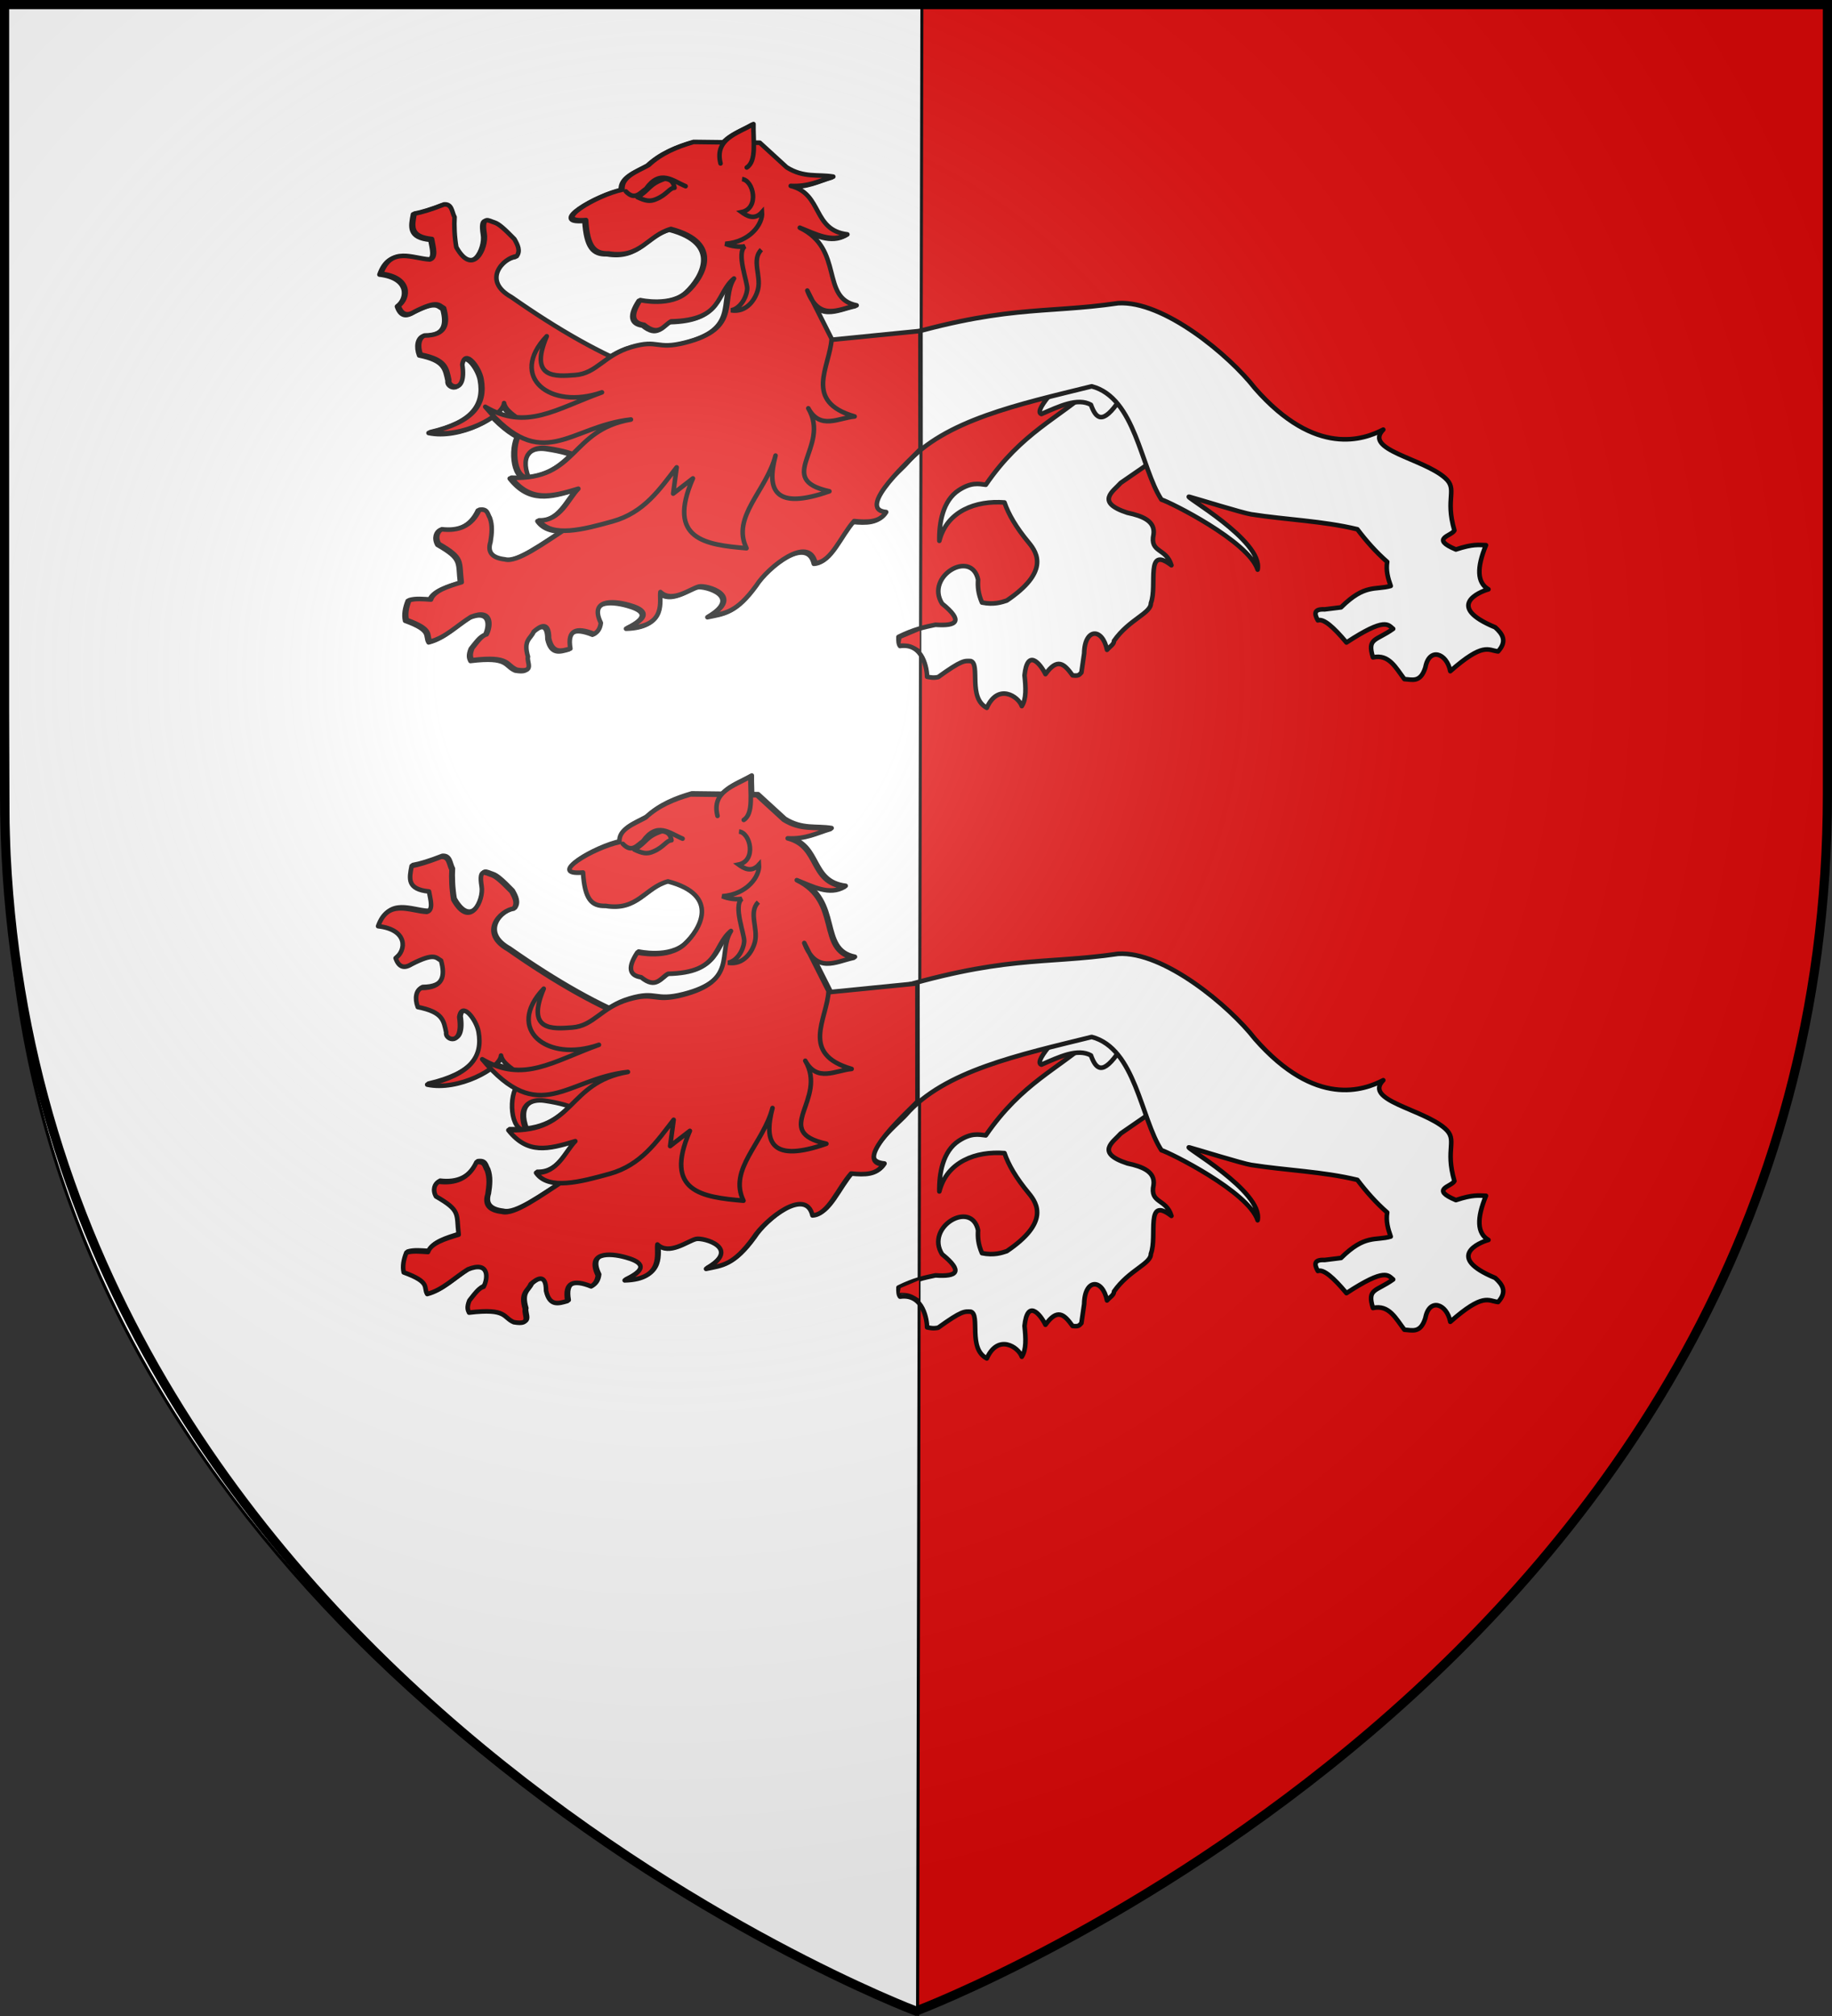 <svg xmlns="http://www.w3.org/2000/svg" xmlns:xlink="http://www.w3.org/1999/xlink" width="600" height="660" viewBox="-300 -300 600 660"><rect x="-300" y="-300" width="600" height="660" fill="#333333" stroke="none"/><defs><radialGradient id="b" cx="-80" cy="-80" r="405" gradientUnits="userSpaceOnUse"><stop offset="0" style="stop-color:#fff;stop-opacity:.31"/><stop offset=".19" style="stop-color:#fff;stop-opacity:.25"/><stop offset=".6" style="stop-color:#6b6b6b;stop-opacity:.125"/><stop offset="1" style="stop-color:#000;stop-opacity:.125"/></radialGradient><path id="a" d="M-298.5-298.5h597V-40C298.5 246.2 0 358.39 0 358.39S-298.5 246.2-298.5-40z"/></defs><g style="display:inline"><use xlink:href="#a" width="600" height="660" style="fill:#e20909"/><path d="M300.52 659.293 301.935.976.707 1.684l2.121 292.742c8.83 178.8 153.727 302.139 297.692 364.867z" style="fill:#fff;stroke:#000;stroke-width:1px;stroke-linecap:butt;stroke-linejoin:miter;stroke-opacity:1" transform="translate(-300 -300)"/></g><g style="display:inline"><path d="m79.061-146.18-19.978-25.18-3.687 6.318c-10.784 9.847-22.94 14.42-34.778 31.664-2.39-.307-4.786-.86-8.843 1.777-5.258 3.418-6.477 10.767-6.378 16.581 2.478-9.776 12.03-13.283 21.342-12.552 1.278 3.8 3.794 8.139 7.957 13.148 2.954 3.55 6.532 9.67-7.201 18.953-1.55.513-4.257 1.47-8.128.65-1.282-2.972-1.434-5.307-1.276-7.468-2.107-10.106-17.438-1.125-11.79 7.824 7.007 5.682 4.97 7.414-2.17 6.92-3.582.746-7.18 1.514-12.11 3.973-.03 1.207-.008 2.359.51 2.988 7.756-1.126 8.848 8.012 8.848 10.048 1.051.211 2.058.471 3.647.115 7.789-5.608 8.602-5.342 10.701-5.228 3.171 1.055-1.07 12.024 5.222 15.298 3.688-8.237 10.43-3.671 11.462-.557 1.527-2.36 1.33-6.118.896-10.07.908-8.822 5.038-4.058 6.849-.4 3.88-5.389 6.078-3.52 8.874.401 1.922.221 2.119-.077 2.901-.936l.902-6.241c.118-8.346 6.002-8.517 7.483-1.178.994-1.135 2.309-1.8 2.293-2.948 4.967-7.087 12.146-9.001 12.07-12.333 2.228-5.803-1.972-19.117 6.736-12.402-1.744-5.78-7.181-3.987-5.85-10.13.565-4.261-3.42-5.98-8.552-7.056-10.724-3.492-4.594-7.056-2.197-9.8l9.054-6.237zM-95.476-128.649l9.043-35.26-6.404-6.95c-12.815-4.785-27.08-12.926-42.482-23.702-9.672-5.406-2.781-12.736 1.758-13.387 1.241-1.722.423-3.529-.759-5.588-3.18-3.25-5.025-4.96-6.514-5.43-1.865-.54-4.26-2.577-3.233 3.725.781 4.457-3.75 14.215-9.28 4.346-.597-3.418-.74-7.145-.57-9.837-.917-1.63-.762-4.39-3.449-4.15-4.24 1.657-7.366 2.6-9.62 2.99-.774 4.035-1.627 7.622 5.685 8.334.512 2.841 1.527 6.09-.728 6.689-5.498-.268-12.701-4.407-15.94 4.678 9.898 1.125 9.19 7.978 5.742 10.455.989 2.903 2.725 3.563 5.208 1.98 7.574-3.85 7.941-2.136 9.669-1.173 1.392 5.046.751 8.908-6.425 8.967-1.687.674-2.315 3.292-1.194 6.247 8.285 1.653 8.443 4.387 9.323 8.386-.615 2.228 5.745 4.88 4.256-5.118.88-5.327 5.597.813 6.313 4.807 1.463 8.167-2.487 13.965-16.816 17.314 10.112 2.179 23.906-5.254 24.185-9.522.747 4.172 8.922 5.75 5.657 9.359-3.3 3.645-2.686 15.444 2.382 15.048-3.102-8.057 1.697-10.295 6.166-9.632 21.62 3.205 8.617 9.996 4.728 12.512l14.346 3.55z" style="color:#000;fill:#fff;fill-opacity:1;fill-rule:nonzero;stroke:#000;stroke-width:1.5;stroke-linecap:round;stroke-linejoin:round;stroke-miterlimit:4;stroke-opacity:1;stroke-dasharray:none;stroke-dashoffset:0;marker:none;visibility:visible;display:inline;overflow:visible" transform="translate(2.244 -7.92)"/><path d="M38.826-156.537c5.867-2.539 11.846-5.452 16.222-3.027 1.591 4.37 3.734 7.033 9.612-1.876l-9.73-6.086-13.563 5.007c-3.214 3.973-3.64 5.616-2.54 5.982z" style="fill:#fff;fill-rule:evenodd;stroke:#000;stroke-width:1.5;stroke-linecap:round;stroke-linejoin:round;stroke-miterlimit:4;stroke-opacity:1;stroke-dasharray:none" transform="translate(2.244 -7.92)"/><path d="M-35.713-107.498c5.184-.197 8.358-8.928 12.65-13.717 4.507.45 8.42.43 10.5-2.95-10.481-.957 4.828-13.417 7.003-15.925 12.528-14.44 37.153-19.643 60.866-25.512 14.339 3.76 16.073 26.742 22.833 37.08 2.694.78 28.487 13.582 31.505 22.932 1.955-9.487-25.197-24.614-22.345-23.845 2.85.769 17.351 5.283 20.243 5.735 11.573 1.81 23.347 2.136 34.766 4.893 2.892 3.815 6.062 7.433 9.77 10.671-.468 2.823.258 5.374 1.152 7.886-5.031 1.46-8.398-.805-16.267 7.005l-5.398.668c-3.532-.186-3.417 1.434-2.194 3.601 1.835-.703 5.153 2.188 9.364 7.245 12.91-8.462 13.634-5.747 15.294-4.48-5.628 4.016-8.59 2.906-6.62 9.348 5.291-1.2 7.518 3.488 10.298 7.115 2.542.128 5.271 1.312 6.874-3.833 1.243-6.684 7.028-4.735 8.159 1.236 10.92-9.594 12.371-6.834 15.657-6.468 3.074-3.405 1.432-5.732-.945-7.891-16.557-6.878-5.166-11.632-2.213-12.44-3.756-2.162-3.857-7.11-.81-14.456-2.396-.04-4.076-.49-9.858 1.414-8.552-3.608-1.44-4.362-.482-6.237-3.157-10.735 1.24-13.406-3.073-17.207-7.27-6.406-26.792-9.154-20.222-15.803-6.21 3.204-22.068 9.24-42.035-13.542-8.312-10.71-29.858-28.772-44.82-27.84-24.802 3.638-37.21.16-77.773 12.847l-64.677 4.158-15.472 1.776c1.12 28.773-5.45 43.378-14.8 50.603-.46.357-6.58 3.357-7.06 3.671-9.349 6.116-17.607 12.178-21.567 11.074-4.48-.5-5.737-2.556-4.738-5.704.445-2.755.702-5.467-.216-7.91-.77-1.162-.632-3.043-3.404-2.616-2.514 5.395-6.875 7.004-12.326 6.378-1.337.63-2.14 2.623-.91 4.816 8.23 4.732 6.576 5.633 7.423 12.506-4.544 1.385-9.076 2.775-10.053 5.69-2.523-.168-5.111-.427-7.078.193-.928 2.307-1.315 4.49-.865 6.482 8.969 3.25 6.35 4.89 7.693 7.082 4.966-1.246 8.895-5.342 13.322-8.072 6.968-2.827 6.67 2.782 5.155 5.693-1.589.33-3.124 2.588-4.67 4.502-.903 2.239-.517 3.117-.1 3.961 12.584-1.534 11.05 1.668 14.669 3.142 6.108 1.079 3.084-2.506 3.633-4.265-1.635-5.498.91-5.857 1.861-8.176 1.85-1.632 5.05-3.906 5.059 2.154 1.155 5.161 4.08 4.189 6.966 3.352-1.079-6.086 1.975-7.125 7.786-4.796 1.106-.612 1.954-1.629 2.193-3.601-3.672-7.573 3.61-7.46 9.215-5.876 3.873 1.095 8.624 3.14-.42 7.511 13.124-.344 10.217-9.276 10.72-11.75 3.861 3.672 9.83-1.126 12.66-1.803 2.332-.558 15.093 2.939 3.272 9.787 5.344-1.125 8.947-1.13 15.469-10.09 3.817-6.022 17.242-16.786 19.381-7.402z" style="color:#000;fill:#fff;fill-opacity:1;fill-rule:nonzero;stroke:#000;stroke-width:1.5;stroke-linecap:round;stroke-linejoin:round;stroke-miterlimit:4;stroke-opacity:1;stroke-dasharray:none;stroke-dashoffset:0;marker:none;visibility:visible;display:inline;overflow:visible" transform="translate(2.244 -7.92)"/><path d="m-81.177-138.812-1.149 8.612 6.466-4.99c-8.716 20.003 4.089 21.714 17.552 22.865-5.015-10.345 6.475-18.687 9.513-30.339-3.047 11.493-.176 17.952 17.641 11.696-18.374-4.022.593-14.405-6.91-27.168 3.888 7.154 9.862 3.15 15.177 2.674-16.985-4.932-8.093-16.208-7.542-25.438l-7.961-15.79c3.918 10.24 10.282 6.1 16.154 4.85-12.032-2.425-4.004-18.374-18.611-25.421 5.314 2.112 10.703 5.067 15.575 2.19-11.56-1.444-7.984-13.185-18.55-15.879 5.96.325 9.551-1.756 13.938-3.029-5.048-.837-9.627.48-15.26-3.054l-8.795-8.044-21.7-.262c-5.383 1.561-10.51 3.64-14.71 7.577-3.913 2.162-8.926 3.785-8.573 8.035-8.344 1.7-24.104 10.99-11.929 9.96.566 8.703 2.731 11.082 7.41 10.932 10.501 1.732 12.71-5.9 20.403-8.018 17.313 4.55 10.483 15.837 5.465 20.515-5.454 5.083-15.504 2.772-15.504 2.772-3.151 4.8-2.733 7.496 1.255 8.089 4.898 3.995 6.315.229 8.816-1.12 17.183-.373 14.55-9.017 20.607-14.034-4.498 7.243 2.359 16.367-16.07 21.012-9.517 2.403-8.57-1.223-17.558 1.427-8.987 2.65-11.246 8.629-18.391 9.173-6.387.487-15.215 1.216-9.306-12.71-12.688 13.258 1.073 24.319 18.085 18.368-15.286 5.515-24.769 12.625-38.232 4.725 18.83 22.327 27.409 6.388 47.714 4.165-20.12 3.467-17.24 19.852-39.144 19.059 6.315 7.987 13.065 6.3 21.922 3.598-3.247 3.272-5.818 10.573-12.849 10.358 4.059 5.842 14.758 2.908 23.987.362 10.5-2.897 15.578-10.674 21.064-17.718z" style="fill:#fff;fill-rule:evenodd;stroke:#000;stroke-width:1.5;stroke-linecap:round;stroke-linejoin:round;stroke-miterlimit:4;stroke-opacity:1;stroke-dasharray:none" transform="translate(2.244 -7.92)"/><path d="M-66.81-238.298c-2.024-8.024 5.408-9.78 10.787-12.896-.146 5.333 1.124 12.105-2.196 14.215M-97.805-229.134c2.918 3.055 4.612.478 6.574-.865 4.666-6.524 8.765-2.589 12.984-.85" style="fill:#fff;fill-rule:evenodd;stroke:#000;stroke-width:1.5;stroke-linecap:round;stroke-linejoin:round;stroke-miterlimit:4;stroke-opacity:1;stroke-dasharray:none" transform="translate(2.244 -7.92)"/><path d="M-94.027-227.26c2.573 1.193 4.08 1.578 6.187.626 3.44-1.433 4.285-3.63 5.96-3.689-.308-1.416-.758-2.75-3.138-2.978-5.298 1.77-4.845 3.594-9.009 6.04z" style="fill:#fff;fill-opacity:1;fill-rule:evenodd;stroke:#000;stroke-width:1.5;stroke-linecap:round;stroke-linejoin:round;stroke-miterlimit:4;stroke-opacity:1;stroke-dasharray:none" transform="translate(2.244 -7.92)"/><path d="M-59.766-233.178c3.787.4 5.78 9.565-.147 10.812 1.626 1.183 4.204 2.79 6.693 0 .316 3.84-3.89 9.762-12.028 10.37 1.85.81 4.743 1.177 6.438.81-2.95 2.257.914 11.78.736 13.975-.243 2.995-2.435 6.509-5.296 6.987 5.129.877 8.07-3.652 8.843-6.962 1.03-4.416-2.206-9.56 1.087-12.897" style="fill:none;stroke:#000;stroke-width:1.5;stroke-linecap:butt;stroke-linejoin:miter;stroke-miterlimit:4;stroke-opacity:1;stroke-dasharray:none" transform="translate(2.244 -7.92)"/><path d="m79.061-146.18-19.978-25.18-3.687 6.318c-10.784 9.847-22.94 14.42-34.778 31.664-2.39-.307-4.786-.86-8.843 1.777-5.258 3.418-6.477 10.767-6.378 16.581 2.478-9.776 12.03-13.283 21.342-12.552 1.278 3.8 3.794 8.139 7.957 13.148 2.954 3.55 6.532 9.67-7.201 18.953-1.55.513-4.257 1.47-8.128.65-1.282-2.972-1.434-5.307-1.276-7.468-2.107-10.106-17.438-1.125-11.79 7.824 7.007 5.682 4.97 7.414-2.17 6.92-3.582.746-7.18 1.514-12.11 3.973-.03 1.207-.008 2.359.51 2.988 7.756-1.126 8.848 8.012 8.848 10.048 1.051.211 2.058.471 3.647.115 7.789-5.608 8.602-5.342 10.701-5.228 3.171 1.055-1.07 12.024 5.222 15.298 3.688-8.237 10.43-3.671 11.462-.557 1.527-2.36 1.33-6.118.896-10.07.908-8.822 5.038-4.058 6.849-.4 3.88-5.389 6.078-3.52 8.874.401 1.922.221 2.119-.077 2.901-.936l.902-6.241c.118-8.346 6.002-8.517 7.483-1.178.994-1.135 2.309-1.8 2.293-2.948 4.967-7.087 12.146-9.001 12.07-12.333 2.228-5.803-1.972-19.117 6.736-12.402-1.744-5.78-7.181-3.987-5.85-10.13.565-4.261-3.42-5.98-8.552-7.056-10.724-3.492-4.594-7.056-2.197-9.8l9.054-6.237zM-95.476-128.649l9.043-35.26-6.404-6.95c-12.815-4.785-27.08-12.926-42.482-23.702-9.672-5.406-2.781-12.736 1.758-13.387 1.241-1.722.423-3.529-.759-5.588-3.18-3.25-5.025-4.96-6.514-5.43-1.865-.54-4.26-2.577-3.233 3.725.781 4.457-3.75 14.215-9.28 4.346-.597-3.418-.74-7.145-.57-9.837-.917-1.63-.762-4.39-3.449-4.15-4.24 1.657-7.366 2.6-9.62 2.99-.774 4.035-1.627 7.622 5.685 8.334.512 2.841 1.527 6.09-.728 6.689-5.498-.268-12.701-4.407-15.94 4.678 9.898 1.125 9.19 7.978 5.742 10.455.989 2.903 2.725 3.563 5.208 1.98 7.574-3.85 7.941-2.136 9.669-1.173 1.392 5.046.751 8.908-6.425 8.967-1.687.674-2.315 3.292-1.194 6.247 8.285 1.653 8.443 4.387 9.323 8.386-.615 2.228 5.745 4.88 4.256-5.118.88-5.327 5.597.813 6.313 4.807 1.463 8.167-2.487 13.965-16.816 17.314 10.112 2.179 23.906-5.254 24.185-9.522.747 4.172 8.922 5.75 5.657 9.359-3.3 3.645-2.686 15.444 2.382 15.048-3.102-8.057 1.697-10.295 6.166-9.632 21.62 3.205 8.617 9.996 4.728 12.512l14.346 3.55z" style="color:#000;fill:#fff;fill-opacity:1;fill-rule:nonzero;stroke:#000;stroke-width:1.5;stroke-linecap:round;stroke-linejoin:round;stroke-miterlimit:4;stroke-opacity:1;stroke-dasharray:none;stroke-dashoffset:0;marker:none;visibility:visible;display:inline;overflow:visible" transform="translate(2.244 205.08)"/><path d="M38.826-156.537c5.867-2.539 11.846-5.452 16.222-3.027 1.591 4.37 3.734 7.033 9.612-1.876l-9.73-6.086-13.563 5.007c-3.214 3.973-3.64 5.616-2.54 5.982z" style="fill:#fff;fill-rule:evenodd;stroke:#000;stroke-width:1.5;stroke-linecap:round;stroke-linejoin:round;stroke-miterlimit:4;stroke-opacity:1;stroke-dasharray:none" transform="translate(2.244 205.08)"/><path d="M-35.713-107.498c5.184-.197 8.358-8.928 12.65-13.717 4.507.45 8.42.43 10.5-2.95-10.481-.957 4.828-13.417 7.003-15.925 12.528-14.44 37.153-19.643 60.866-25.512 14.339 3.76 16.073 26.742 22.833 37.08 2.694.78 28.487 13.582 31.505 22.932 1.955-9.487-25.197-24.614-22.345-23.845 2.85.769 17.351 5.283 20.243 5.735 11.573 1.81 23.347 2.136 34.766 4.893 2.892 3.815 6.062 7.433 9.77 10.671-.468 2.823.258 5.374 1.152 7.886-5.031 1.46-8.398-.805-16.267 7.005l-5.398.668c-3.532-.186-3.417 1.434-2.194 3.601 1.835-.703 5.153 2.188 9.364 7.245 12.91-8.462 13.634-5.747 15.294-4.48-5.628 4.016-8.59 2.906-6.62 9.348 5.291-1.2 7.518 3.488 10.298 7.115 2.542.128 5.271 1.312 6.874-3.833 1.243-6.684 7.028-4.735 8.159 1.236 10.92-9.594 12.371-6.834 15.657-6.468 3.074-3.405 1.432-5.732-.945-7.891-16.557-6.878-5.166-11.632-2.213-12.44-3.756-2.162-3.857-7.11-.81-14.456-2.396-.04-4.076-.49-9.858 1.414-8.552-3.608-1.44-4.362-.482-6.237-3.157-10.735 1.24-13.406-3.073-17.207-7.27-6.406-26.792-9.154-20.222-15.803-6.21 3.204-22.068 9.24-42.035-13.542-8.312-10.71-29.858-28.772-44.82-27.84-24.802 3.638-37.21.16-77.773 12.847l-64.677 4.158-15.472 1.776c1.12 28.773-5.45 43.378-14.8 50.603-.46.357-6.58 3.357-7.06 3.671-9.349 6.116-17.607 12.178-21.567 11.074-4.48-.5-5.737-2.556-4.738-5.704.445-2.755.702-5.467-.216-7.91-.77-1.162-.632-3.043-3.404-2.616-2.514 5.395-6.875 7.004-12.326 6.378-1.337.63-2.14 2.623-.91 4.816 8.23 4.732 6.576 5.633 7.423 12.506-4.544 1.385-9.076 2.775-10.053 5.69-2.523-.168-5.111-.427-7.078.193-.928 2.307-1.315 4.49-.865 6.482 8.969 3.25 6.35 4.89 7.693 7.082 4.966-1.246 8.895-5.342 13.322-8.072 6.968-2.827 6.67 2.782 5.155 5.693-1.589.33-3.124 2.588-4.67 4.502-.903 2.239-.517 3.117-.1 3.961 12.584-1.534 11.05 1.668 14.669 3.142 6.108 1.079 3.084-2.506 3.633-4.265-1.635-5.498.91-5.857 1.861-8.176 1.85-1.632 5.05-3.906 5.059 2.154 1.155 5.161 4.08 4.189 6.966 3.352-1.079-6.086 1.975-7.125 7.786-4.796 1.106-.612 1.954-1.629 2.193-3.601-3.672-7.573 3.61-7.46 9.215-5.876 3.873 1.095 8.624 3.14-.42 7.511 13.124-.344 10.217-9.276 10.72-11.75 3.861 3.672 9.83-1.126 12.66-1.803 2.332-.558 15.093 2.939 3.272 9.787 5.344-1.125 8.947-1.13 15.469-10.09 3.817-6.022 17.242-16.786 19.381-7.402z" style="color:#000;fill:#fff;fill-opacity:1;fill-rule:nonzero;stroke:#000;stroke-width:1.5;stroke-linecap:round;stroke-linejoin:round;stroke-miterlimit:4;stroke-opacity:1;stroke-dasharray:none;stroke-dashoffset:0;marker:none;visibility:visible;display:inline;overflow:visible" transform="translate(2.244 205.08)"/><path d="m-81.177-138.812-1.149 8.612 6.466-4.99c-8.716 20.003 4.089 21.714 17.552 22.865-5.015-10.345 6.475-18.687 9.513-30.339-3.047 11.493-.176 17.952 17.641 11.696-18.374-4.022.593-14.405-6.91-27.168 3.888 7.154 9.862 3.15 15.177 2.674-16.985-4.932-8.093-16.208-7.542-25.438l-7.961-15.79c3.918 10.24 10.282 6.1 16.154 4.85-12.032-2.425-4.004-18.374-18.611-25.421 5.314 2.112 10.703 5.067 15.575 2.19-11.56-1.444-7.984-13.185-18.55-15.879 5.96.325 9.551-1.756 13.938-3.029-5.048-.837-9.627.48-15.26-3.054l-8.795-8.044-21.7-.262c-5.383 1.561-10.51 3.64-14.71 7.577-3.913 2.162-8.926 3.785-8.573 8.035-8.344 1.7-24.104 10.99-11.929 9.96.566 8.703 2.731 11.082 7.41 10.932 10.501 1.732 12.71-5.9 20.403-8.018 17.313 4.55 10.483 15.837 5.465 20.515-5.454 5.083-15.504 2.772-15.504 2.772-3.151 4.8-2.733 7.496 1.255 8.089 4.898 3.995 6.315.229 8.816-1.12 17.183-.373 14.55-9.017 20.607-14.034-4.498 7.243 2.359 16.367-16.07 21.012-9.517 2.403-8.57-1.223-17.558 1.427-8.987 2.65-11.246 8.629-18.391 9.173-6.387.487-15.215 1.216-9.306-12.71-12.688 13.258 1.073 24.319 18.085 18.368-15.286 5.515-24.769 12.625-38.232 4.725 18.83 22.327 27.409 6.388 47.714 4.165-20.12 3.467-17.24 19.852-39.144 19.059 6.315 7.987 13.065 6.3 21.922 3.598-3.247 3.272-5.818 10.573-12.849 10.358 4.059 5.842 14.758 2.908 23.987.362 10.5-2.897 15.578-10.674 21.064-17.718z" style="fill:#fff;fill-rule:evenodd;stroke:#000;stroke-width:1.5;stroke-linecap:round;stroke-linejoin:round;stroke-miterlimit:4;stroke-opacity:1;stroke-dasharray:none" transform="translate(2.244 205.08)"/><path d="M-66.81-238.298c-2.024-8.024 5.408-9.78 10.787-12.896-.146 5.333 1.124 12.105-2.196 14.215M-97.805-229.134c2.918 3.055 4.612.478 6.574-.865 4.666-6.524 8.765-2.589 12.984-.85" style="fill:#fff;fill-rule:evenodd;stroke:#000;stroke-width:1.5;stroke-linecap:round;stroke-linejoin:round;stroke-miterlimit:4;stroke-opacity:1;stroke-dasharray:none" transform="translate(2.244 205.08)"/><path d="M-94.027-227.26c2.573 1.193 4.08 1.578 6.187.626 3.44-1.433 4.285-3.63 5.96-3.689-.308-1.416-.758-2.75-3.138-2.978-5.298 1.77-4.845 3.594-9.009 6.04z" style="fill:#fff;fill-opacity:1;fill-rule:evenodd;stroke:#000;stroke-width:1.5;stroke-linecap:round;stroke-linejoin:round;stroke-miterlimit:4;stroke-opacity:1;stroke-dasharray:none" transform="translate(2.244 205.08)"/><path d="M-59.766-233.178c3.787.4 5.78 9.565-.147 10.812 1.626 1.183 4.204 2.79 6.693 0 .316 3.84-3.89 9.762-12.028 10.37 1.85.81 4.743 1.177 6.438.81-2.95 2.257.914 11.78.736 13.975-.243 2.995-2.435 6.509-5.296 6.987 5.129.877 8.07-3.652 8.843-6.962 1.03-4.416-2.206-9.56 1.087-12.897" style="fill:none;stroke:#000;stroke-width:1.5;stroke-linecap:butt;stroke-linejoin:miter;stroke-miterlimit:4;stroke-opacity:1;stroke-dasharray:none" transform="translate(2.244 205.08)"/><path d="m-794.682-66.838 9.043-35.262-6.404-6.95c-12.815-4.784-27.079-12.925-42.481-23.7-9.673-5.407-2.782-12.737 1.757-13.388 1.241-1.722.423-3.529-.759-5.587-3.18-3.252-5.025-4.96-6.514-5.431-1.865-.54-4.26-2.577-3.233 3.726.781 4.456-3.75 14.214-9.28 4.345-.597-3.418-.74-7.145-.57-9.837-.917-1.63-.762-4.39-3.449-4.15-4.239 1.657-7.366 2.6-9.62 2.99-.774 4.035-1.627 7.622 5.685 8.334.512 2.841 1.527 6.091-.728 6.689-5.498-.268-12.701-4.407-15.94 4.679 9.898 1.124 9.19 7.977 5.742 10.454.989 2.903 2.725 3.563 5.208 1.98 7.574-3.85 7.941-2.136 9.669-1.173 1.392 5.046.751 8.908-6.425 8.967-1.687.674-2.315 3.292-1.194 6.247 8.285 1.653 8.443 4.387 9.323 8.386-.615 2.228 5.745 4.88 4.256-5.118.88-5.327 5.598.813 6.313 4.808 1.463 8.166-2.487 13.965-16.816 17.313 10.112 2.18 23.906-5.254 24.185-9.522.747 4.172 8.923 5.75 5.657 9.359-3.3 3.645-2.686 15.444 2.382 15.048-3.102-8.057 1.697-10.295 6.166-9.632 21.62 3.205 8.617 9.997 4.729 12.512l14.345 3.55z" style="color:#000;fill:#e20909;fill-opacity:1;fill-rule:nonzero;stroke:#000;stroke-width:1.5;stroke-linecap:round;stroke-linejoin:round;stroke-miterlimit:4;stroke-opacity:1;stroke-dasharray:none;stroke-dashoffset:0;marker:none;visibility:visible;display:inline;overflow:visible" transform="translate(702 -70)"/><path d="M-734.919-45.688c5.184-.197 8.359-8.928 12.65-13.717 4.507.45 8.42.43 10.501-2.95-10.482-.957 9.077-18.167 11.252-20.675l-.024-38.627-77.177 7.657-15.472 1.776c1.12 28.773-5.45 43.378-14.8 50.603-.46.357-6.58 3.357-7.06 3.671-9.349 6.116-17.607 12.179-21.566 11.074-4.48-.5-5.738-2.556-4.739-5.704.445-2.755.703-5.467-.216-7.91-.77-1.161-.632-3.043-3.404-2.616-2.514 5.395-6.875 7.005-12.326 6.378-1.337.63-2.14 2.623-.91 4.816 8.23 4.732 6.577 5.634 7.423 12.506-4.544 1.385-9.076 2.775-10.053 5.69-2.523-.168-5.111-.427-7.078.193-.928 2.307-1.315 4.49-.865 6.482 8.97 3.25 6.35 4.89 7.693 7.082 4.966-1.246 8.895-5.342 13.322-8.071 6.968-2.828 6.67 2.78 5.155 5.692-1.589.33-3.124 2.588-4.67 4.502-.902 2.24-.517 3.117-.1 3.961 12.584-1.534 11.05 1.668 14.669 3.142 6.108 1.079 3.084-2.506 3.634-4.265-1.636-5.498.91-5.857 1.86-8.176 1.85-1.632 5.05-3.906 5.059 2.154 1.155 5.161 4.08 4.189 6.966 3.352-1.079-6.086 1.975-7.125 7.786-4.796 1.106-.612 1.954-1.629 2.193-3.6-3.672-7.573 3.61-7.46 9.215-5.877 3.873 1.095 8.624 3.14-.42 7.511 13.124-.344 10.217-9.276 10.72-11.75 3.861 3.672 9.83-1.126 12.66-1.803 2.332-.558 15.094 2.939 3.272 9.787 5.344-1.125 8.947-1.13 15.469-10.09 3.817-6.022 17.242-16.786 19.381-7.402z" style="color:#000;fill:#e20909;fill-opacity:1;fill-rule:nonzero;stroke:#000;stroke-width:1.5;stroke-linecap:round;stroke-linejoin:round;stroke-miterlimit:4;stroke-opacity:1;stroke-dasharray:none;stroke-dashoffset:0;marker:none;visibility:visible;display:inline;overflow:visible" transform="translate(702 -70)"/><path d="m-780.383-77.002-1.149 8.612 6.466-4.99c-8.715 20.003 4.09 21.714 17.552 22.866-5.015-10.346 6.476-18.688 9.513-30.34-3.047 11.494-.176 17.952 17.641 11.696-18.374-4.022.593-14.405-6.91-27.168 3.888 7.155 9.862 3.15 15.177 2.674-16.985-4.932-8.092-16.208-7.542-25.438l-7.961-15.79c3.918 10.24 10.282 6.1 16.154 4.851-12.032-2.426-4.003-18.375-18.611-25.422 5.314 2.112 10.703 5.067 15.575 2.19-11.56-1.443-7.984-13.185-18.55-15.879 5.96.325 9.551-1.756 13.938-3.029-5.047-.837-9.627.48-15.26-3.054l-8.795-8.044-21.7-.262c-5.383 1.561-10.51 3.64-14.71 7.578-3.913 2.161-8.926 3.784-8.573 8.034-8.344 1.7-24.104 10.99-11.928 9.96.566 8.703 2.73 11.082 7.409 10.932 10.501 1.732 12.71-5.9 20.403-8.017 17.313 4.548 10.483 15.836 5.465 20.514-5.454 5.083-15.504 2.772-15.504 2.772-3.151 4.8-2.733 7.496 1.255 8.09 4.898 3.994 6.315.228 8.817-1.12 17.182-.374 14.548-9.018 20.606-14.035-4.498 7.243 2.359 16.367-16.07 21.013-9.517 2.403-8.57-1.224-17.558 1.426-8.987 2.65-11.246 8.629-18.391 9.173-6.387.487-15.215 1.216-9.306-12.71-12.688 13.258 1.073 24.319 18.085 18.368-15.286 5.515-24.769 12.625-38.232 4.725 18.83 22.327 27.41 6.388 47.714 4.165-20.12 3.467-17.24 19.853-39.144 19.059 6.315 7.987 13.065 6.3 21.922 3.598-3.247 3.272-5.818 10.573-12.849 10.358 4.059 5.842 14.758 2.908 23.987.362 10.5-2.897 15.578-10.674 21.064-17.718z" style="fill:#e20909;fill-opacity:1;fill-rule:evenodd;stroke:#000;stroke-width:1.5;stroke-linecap:round;stroke-linejoin:round;stroke-miterlimit:4;stroke-opacity:1;stroke-dasharray:none" transform="translate(702 -70)"/><path d="M-766.016-176.488c-2.023-8.024 5.408-9.78 10.787-12.896-.146 5.333 1.124 12.105-2.196 14.215M-797.01-167.324c2.917 3.055 4.611.478 6.573-.865 4.666-6.524 8.766-2.589 12.984-.85" style="fill:#e20909;fill-opacity:1;fill-rule:evenodd;stroke:#000;stroke-width:1.5;stroke-linecap:round;stroke-linejoin:round;stroke-miterlimit:4;stroke-opacity:1;stroke-dasharray:none" transform="translate(702 -70)"/><path d="M-793.233-165.45c2.573 1.194 4.08 1.578 6.187.626 3.44-1.433 4.285-3.629 5.96-3.689-.308-1.415-.758-2.75-3.138-2.978-5.297 1.771-4.845 3.594-9.009 6.04z" style="fill:#e20909;fill-opacity:1;fill-rule:evenodd;stroke:#000;stroke-width:1.5;stroke-linecap:round;stroke-linejoin:round;stroke-miterlimit:4;stroke-opacity:1;stroke-dasharray:none" transform="translate(702 -70)"/><path d="M-758.972-171.368c3.787.4 5.78 9.566-.147 10.812 1.627 1.183 4.204 2.79 6.693 0 .316 3.84-3.89 9.763-12.028 10.37 1.85.81 4.743 1.177 6.438.81-2.95 2.257.914 11.78.736 13.975-.243 2.995-2.435 6.509-5.296 6.987 5.13.877 8.07-3.652 8.843-6.961 1.031-4.417-2.206-9.56 1.087-12.898" style="fill:none;stroke:#000;stroke-width:1.5;stroke-linecap:butt;stroke-linejoin:miter;stroke-miterlimit:4;stroke-opacity:1;stroke-dasharray:none" transform="translate(702 -70)"/><path d="m-5-91.125 6.5-2.75V-87c-2.917-1.958-3.708-2.167-6.875-2.125z" style="fill:#e20909;fill-opacity:1;stroke:#000;stroke-width:.5;stroke-linecap:butt;stroke-linejoin:miter;stroke-miterlimit:4;stroke-opacity:1;stroke-dasharray:none"/><path d="m-5.268 121.5 6.5-2.75v6.875c-2.916-1.958-3.708-2.166-6.875-2.125z" style="fill:#e20909;fill-opacity:1;stroke:#000;stroke-width:.5;stroke-linecap:butt;stroke-linejoin:miter;stroke-miterlimit:4;stroke-opacity:1;stroke-dasharray:none;display:inline"/><g style="display:inline"><path d="m-794.682-66.838 9.043-35.262-6.404-6.95c-12.815-4.784-27.079-12.925-42.481-23.7-9.673-5.407-2.782-12.737 1.757-13.388 1.241-1.722.423-3.529-.759-5.587-3.18-3.252-5.025-4.96-6.514-5.431-1.865-.54-4.26-2.577-3.233 3.726.781 4.456-3.75 14.214-9.28 4.345-.597-3.418-.74-7.145-.57-9.837-.917-1.63-.762-4.39-3.449-4.15-4.239 1.657-7.366 2.6-9.62 2.99-.774 4.035-1.627 7.622 5.685 8.334.512 2.841 1.527 6.091-.728 6.689-5.498-.268-12.701-4.407-15.94 4.679 9.898 1.124 9.19 7.977 5.742 10.454.989 2.903 2.725 3.563 5.208 1.98 7.574-3.85 7.941-2.136 9.669-1.173 1.392 5.046.751 8.908-6.425 8.967-1.687.674-2.315 3.292-1.194 6.247 8.285 1.653 8.443 4.387 9.323 8.386-.615 2.228 5.745 4.88 4.256-5.118.88-5.327 5.598.813 6.313 4.808 1.463 8.166-2.487 13.965-16.816 17.313 10.112 2.18 23.906-5.254 24.185-9.522.747 4.172 8.923 5.75 5.657 9.359-3.3 3.645-2.686 15.444 2.382 15.048-3.102-8.057 1.697-10.295 6.166-9.632 21.62 3.205 8.617 9.997 4.729 12.512l14.345 3.55z" style="color:#000;fill:#e20909;fill-opacity:1;fill-rule:nonzero;stroke:#000;stroke-width:1.5;stroke-linecap:round;stroke-linejoin:round;stroke-miterlimit:4;stroke-opacity:1;stroke-dasharray:none;stroke-dashoffset:0;marker:none;visibility:visible;display:inline;overflow:visible" transform="translate(701.009 143.6)"/><path d="M-734.919-45.688c5.184-.197 8.359-8.928 12.65-13.717 4.507.45 8.42.43 10.501-2.95-10.482-.957 9.077-18.167 11.252-20.675l-.024-38.627-77.177 7.657-15.472 1.776c1.12 28.773-5.45 43.378-14.8 50.603-.46.357-6.58 3.357-7.06 3.671-9.349 6.116-17.607 12.179-21.566 11.074-4.48-.5-5.738-2.556-4.739-5.704.445-2.755.703-5.467-.216-7.91-.77-1.161-.632-3.043-3.404-2.616-2.514 5.395-6.875 7.005-12.326 6.378-1.337.63-2.14 2.623-.91 4.816 8.23 4.732 6.577 5.634 7.423 12.506-4.544 1.385-9.076 2.775-10.053 5.69-2.523-.168-5.111-.427-7.078.193-.928 2.307-1.315 4.49-.865 6.482 8.97 3.25 6.35 4.89 7.693 7.082 4.966-1.246 8.895-5.342 13.322-8.071 6.968-2.828 6.67 2.78 5.155 5.692-1.589.33-3.124 2.588-4.67 4.502-.902 2.24-.517 3.117-.1 3.961 12.584-1.534 11.05 1.668 14.669 3.142 6.108 1.079 3.084-2.506 3.634-4.265-1.636-5.498.91-5.857 1.86-8.176 1.85-1.632 5.05-3.906 5.059 2.154 1.155 5.161 4.08 4.189 6.966 3.352-1.079-6.086 1.975-7.125 7.786-4.796 1.106-.612 1.954-1.629 2.193-3.6-3.672-7.573 3.61-7.46 9.215-5.877 3.873 1.095 8.624 3.14-.42 7.511 13.124-.344 10.217-9.276 10.72-11.75 3.861 3.672 9.83-1.126 12.66-1.803 2.332-.558 15.094 2.939 3.272 9.787 5.344-1.125 8.947-1.13 15.469-10.09 3.817-6.022 17.242-16.786 19.381-7.402z" style="color:#000;fill:#e20909;fill-opacity:1;fill-rule:nonzero;stroke:#000;stroke-width:1.5;stroke-linecap:round;stroke-linejoin:round;stroke-miterlimit:4;stroke-opacity:1;stroke-dasharray:none;stroke-dashoffset:0;marker:none;visibility:visible;display:inline;overflow:visible" transform="translate(701.009 143.6)"/><path d="m-780.383-77.002-1.149 8.612 6.466-4.99c-8.715 20.003 4.09 21.714 17.552 22.866-5.015-10.346 6.476-18.688 9.513-30.34-3.047 11.494-.176 17.952 17.641 11.696-18.374-4.022.593-14.405-6.91-27.168 3.888 7.155 9.862 3.15 15.177 2.674-16.985-4.932-8.092-16.208-7.542-25.438l-7.961-15.79c3.918 10.24 10.282 6.1 16.154 4.851-12.032-2.426-4.003-18.375-18.611-25.422 5.314 2.112 10.703 5.067 15.575 2.19-11.56-1.443-7.984-13.185-18.55-15.879 5.96.325 9.551-1.756 13.938-3.029-5.047-.837-9.627.48-15.26-3.054l-8.795-8.044-21.7-.262c-5.383 1.561-10.51 3.64-14.71 7.578-3.913 2.161-8.926 3.784-8.573 8.034-8.344 1.7-24.104 10.99-11.928 9.96.566 8.703 2.73 11.082 7.409 10.932 10.501 1.732 12.71-5.9 20.403-8.017 17.313 4.548 10.483 15.836 5.465 20.514-5.454 5.083-15.504 2.772-15.504 2.772-3.151 4.8-2.733 7.496 1.255 8.09 4.898 3.994 6.315.228 8.817-1.12 17.182-.374 14.548-9.018 20.606-14.035-4.498 7.243 2.359 16.367-16.07 21.013-9.517 2.403-8.57-1.224-17.558 1.426-8.987 2.65-11.246 8.629-18.391 9.173-6.387.487-15.215 1.216-9.306-12.71-12.688 13.258 1.073 24.319 18.085 18.368-15.286 5.515-24.769 12.625-38.232 4.725 18.83 22.327 27.41 6.388 47.714 4.165-20.12 3.467-17.24 19.853-39.144 19.059 6.315 7.987 13.065 6.3 21.922 3.598-3.247 3.272-5.818 10.573-12.849 10.358 4.059 5.842 14.758 2.908 23.987.362 10.5-2.897 15.578-10.674 21.064-17.718z" style="fill:#e20909;fill-opacity:1;fill-rule:evenodd;stroke:#000;stroke-width:1.5;stroke-linecap:round;stroke-linejoin:round;stroke-miterlimit:4;stroke-opacity:1;stroke-dasharray:none" transform="translate(701.009 143.6)"/><path d="M-766.016-176.488c-2.023-8.024 5.408-9.78 10.787-12.896-.146 5.333 1.124 12.105-2.196 14.215M-797.01-167.324c2.917 3.055 4.611.478 6.573-.865 4.666-6.524 8.766-2.589 12.984-.85" style="fill:#e20909;fill-opacity:1;fill-rule:evenodd;stroke:#000;stroke-width:1.5;stroke-linecap:round;stroke-linejoin:round;stroke-miterlimit:4;stroke-opacity:1;stroke-dasharray:none" transform="translate(701.009 143.6)"/><path d="M-793.233-165.45c2.573 1.194 4.08 1.578 6.187.626 3.44-1.433 4.285-3.629 5.96-3.689-.308-1.415-.758-2.75-3.138-2.978-5.297 1.771-4.845 3.594-9.009 6.04z" style="fill:#e20909;fill-opacity:1;fill-rule:evenodd;stroke:#000;stroke-width:1.5;stroke-linecap:round;stroke-linejoin:round;stroke-miterlimit:4;stroke-opacity:1;stroke-dasharray:none" transform="translate(701.009 143.6)"/><path d="M-758.972-171.368c3.787.4 5.78 9.566-.147 10.812 1.627 1.183 4.204 2.79 6.693 0 .316 3.84-3.89 9.763-12.028 10.37 1.85.81 4.743 1.177 6.438.81-2.95 2.257.914 11.78.736 13.975-.243 2.995-2.435 6.509-5.296 6.987 5.13.877 8.07-3.652 8.843-6.961 1.031-4.417-2.206-9.56 1.087-12.898" style="fill:none;stroke:#000;stroke-width:1.5;stroke-linecap:butt;stroke-linejoin:miter;stroke-miterlimit:4;stroke-opacity:1;stroke-dasharray:none" transform="translate(701.009 143.6)"/></g></g><g style="display:inline"><use xlink:href="#a" width="600" height="660" style="fill:url(#b)"/></g><g style="display:inline"><use xlink:href="#a" width="600" height="660" style="fill:none;stroke:#000;stroke-width:3"/></g></svg>
